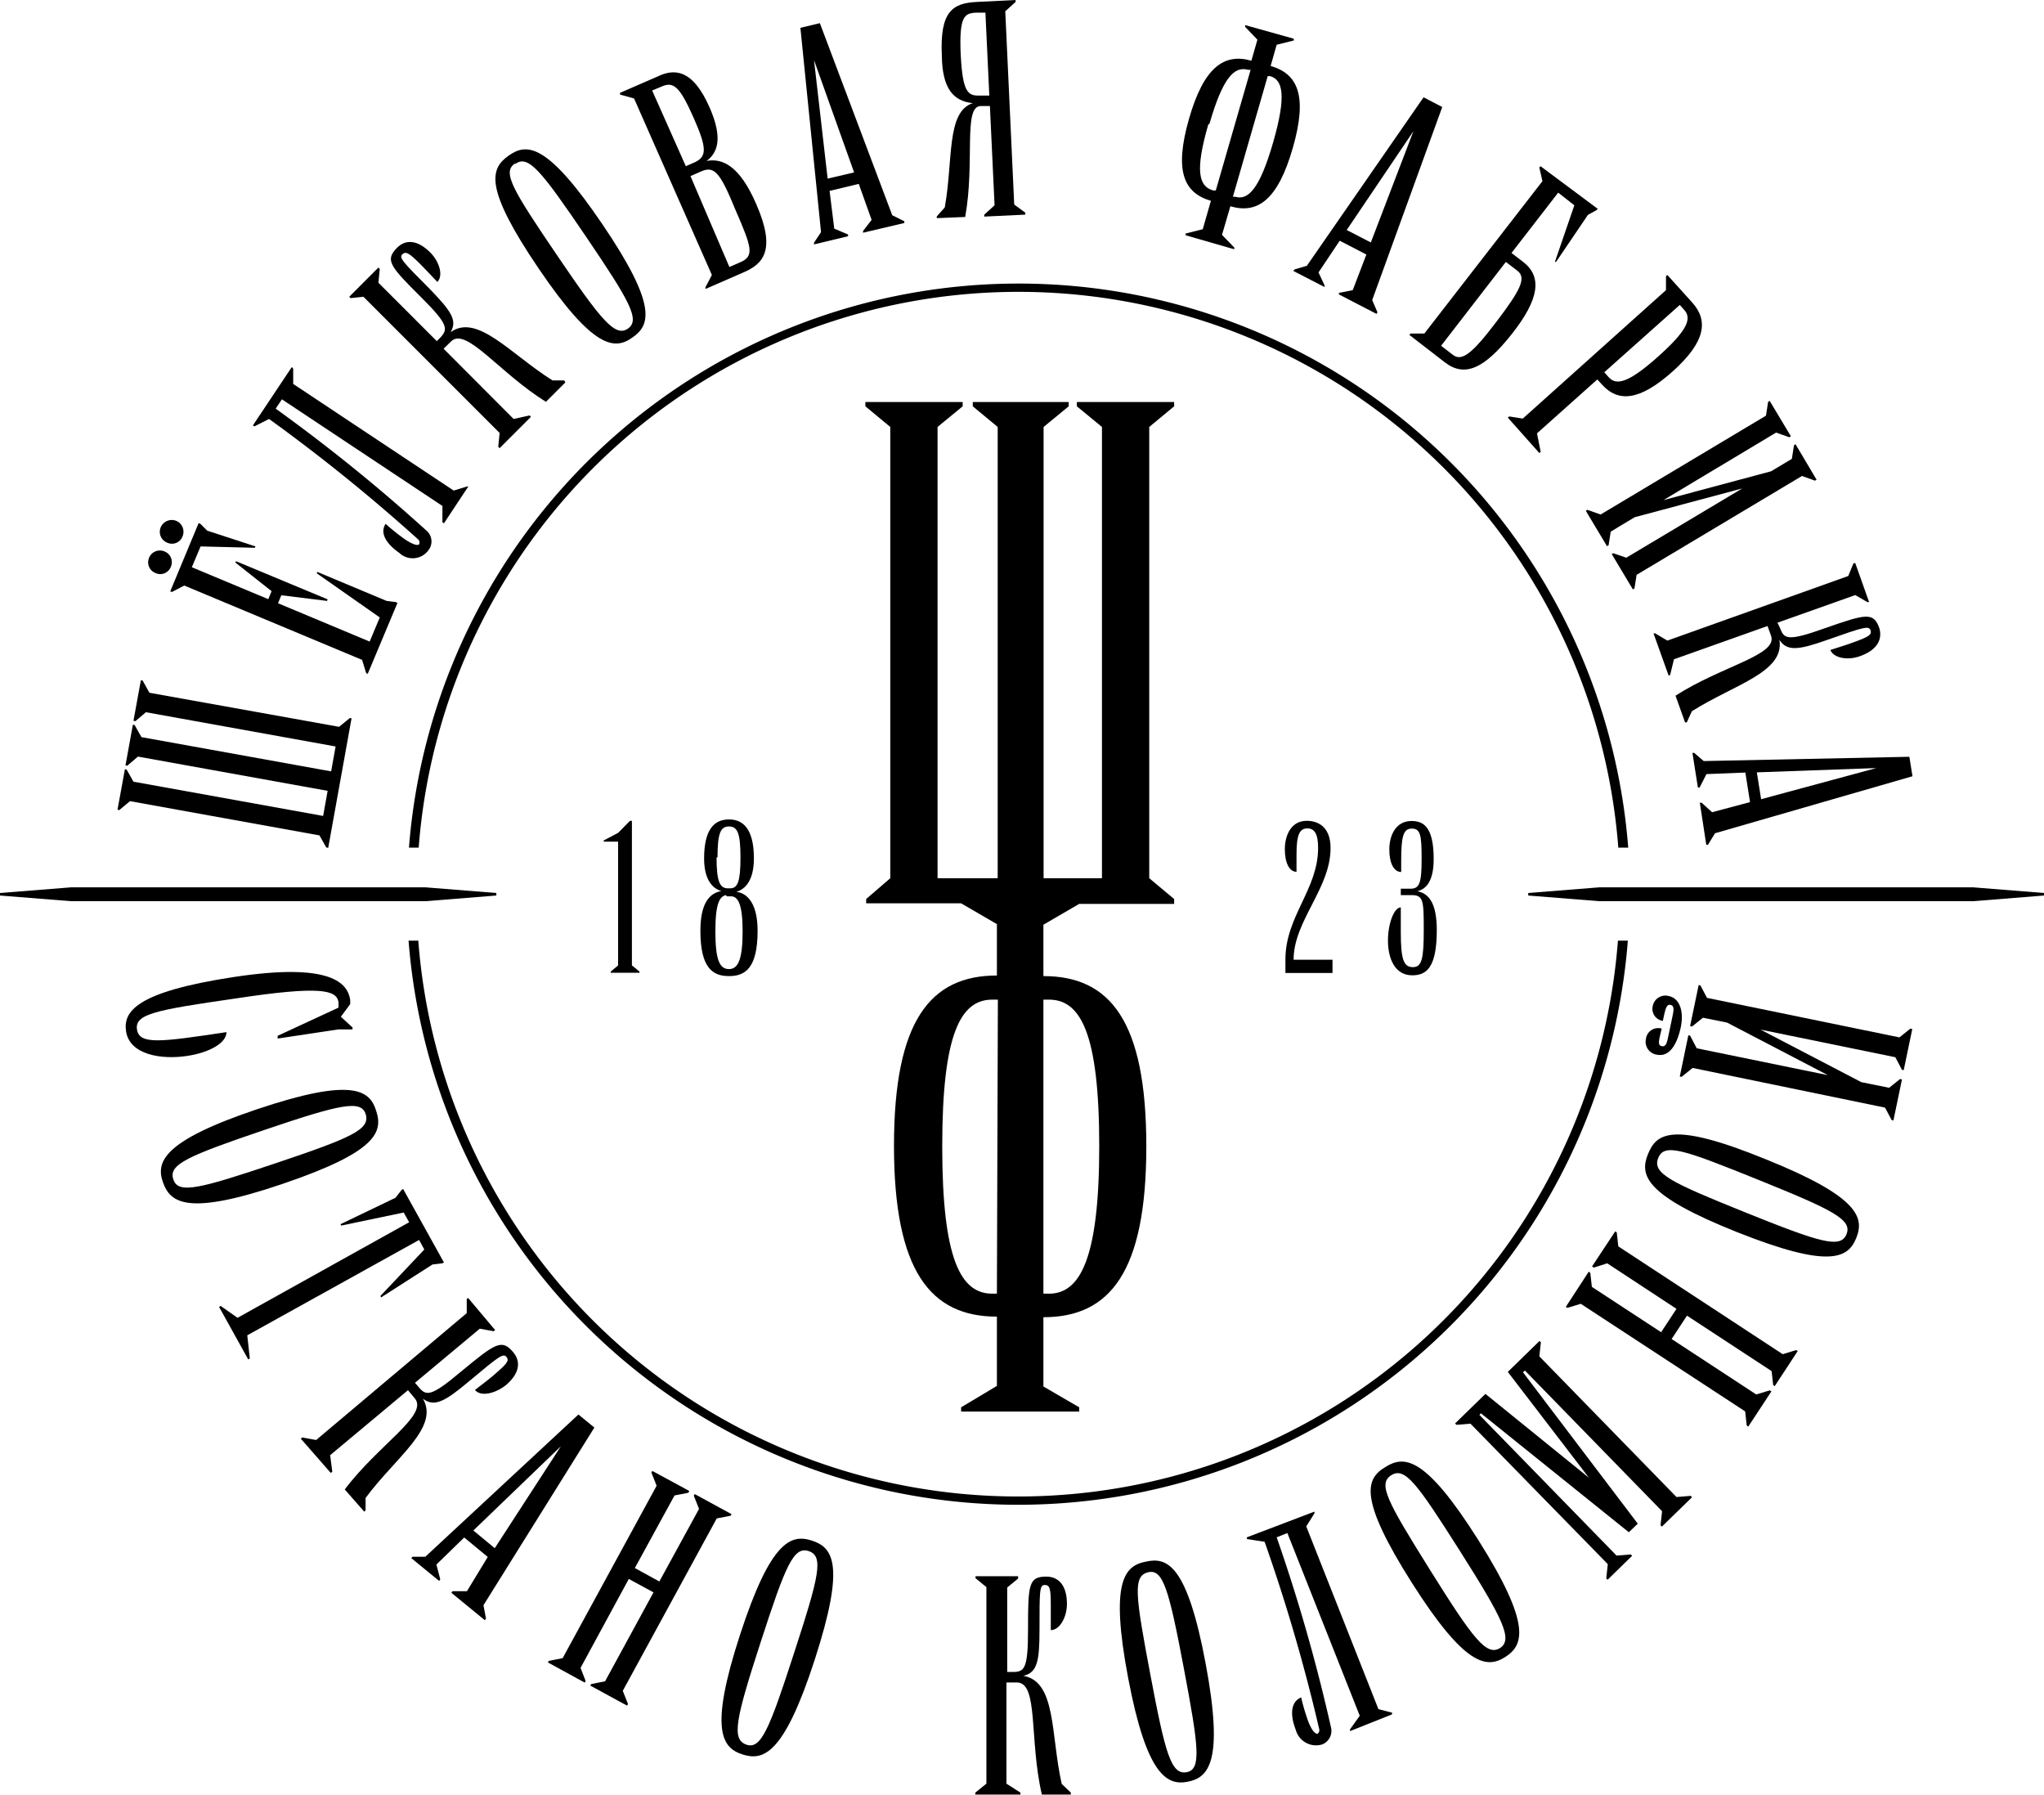 <?xml version="1.0" encoding="UTF-8"?> <svg xmlns="http://www.w3.org/2000/svg" viewBox="0 0 105.06 92.24"><g id="Layer_2" data-name="Layer 2"><g id="Layer_1-2" data-name="Layer 1"><path d="M66.07,50h2.42v-.68h-2c0-2,1.9-3.66,1.9-5.74,0-1.13-.69-1.4-1.22-1.4-.82,0-1.13.76-1.13,1.46s.23,1.16.6,1.16c0-.35,0-.65,0-.91,0-1,.16-1.32.56-1.32s.55.35.55,1c0,2.14-1.68,3.51-1.68,5.74Z"></path><path d="M71.34,48.33c0,.89.33,1.79,1.25,1.79.71,0,1.26-.37,1.26-2.32,0-1.39-.41-1.89-1-2,.47-.12.84-.53.84-1.66,0-1.68-.55-1.95-1.14-1.95-.82,0-1.14.76-1.14,1.46s.23,1.16.61,1.16c0-.2,0-.38,0-.55,0-1.22.09-1.68.54-1.68s.51.32.51,1.55-.1,1.54-.57,1.54H72V46h.57c.59,0,.61.29.61,1.77s-.09,1.93-.56,1.93S72,49.31,72,47.92c0-.37,0-.79,0-1.29C71.65,46.63,71.34,47.47,71.34,48.33Z"></path><polygon points="32.38 42.18 31.77 42.8 31.03 43.19 31.03 43.25 31.77 43.25 31.77 49.61 31.39 49.93 31.39 49.99 32.87 49.99 32.87 49.93 32.48 49.61 32.48 42.18 32.38 42.18"></polygon><path d="M36,47.83c0,1.94.65,2.33,1.47,2.33s1.47-.39,1.47-2.33c0-1.36-.5-1.93-1.09-2,.48-.14.9-.62.9-1.72,0-1.67-.68-2-1.28-2s-1.28.31-1.28,2c0,1.06.4,1.54.89,1.68C36.43,45.9,36,46.47,36,47.83Zm.88-3.77c0-1.23.15-1.59.59-1.59s.59.36.59,1.59-.14,1.59-.53,1.59h-.12C37,45.65,36.83,45.3,36.83,44.06Zm.48,2h.21c.36,0,.6.39.6,1.8s-.22,1.94-.7,1.94-.7-.46-.7-1.94S37,46.07,37.31,46Z"></path><path d="M44.52,46.2v.22H49.4v0l1.84,1.07v2.64c-3.42,0-5.29,2.32-5.29,8.75s1.87,8.78,5.29,8.78v3.56L49.4,72.32v.22h6.07v-.22l-1.84-1.07V67.69c3.42,0,5.29-2.32,5.29-8.78s-1.87-8.75-5.29-8.75V47.52l1.84-1.07v0h4.88V46.2l-1.28-1.07V21.94l1.28-1.06v-.22h-5v.22l1.29,1.06V45.13h-3V21.94l1.29-1.06v-.22H50v.22l1.28,1.06V45.13H48.19V21.94l1.29-1.06v-.22h-5v.22l1.28,1.06V45.13Zm6.72,20.28H51c-1.62,0-2.57-1.77-2.57-7.57s.95-7.54,2.57-7.54h.29Zm2.68-15.11c1.62,0,2.58,1.73,2.58,7.54s-1,7.57-2.58,7.57h-.29V51.37Z"></path><polygon points="6.68 41.17 16.42 42.93 16.77 43.55 16.87 43.57 18.07 36.91 17.98 36.9 17.43 37.35 7.68 35.6 7.33 34.97 7.24 34.96 6.86 37.04 6.96 37.06 7.5 36.6 17.25 38.36 17.02 39.64 7.27 37.88 6.92 37.26 6.83 37.24 6.45 39.33 6.54 39.35 7.09 38.88 16.84 40.64 16.61 41.93 6.86 40.17 6.51 39.55 6.42 39.53 6.04 41.61 6.13 41.63 6.68 41.17"></polygon><path d="M8.6,27.89a.58.58,0,0,0,.78-.32.61.61,0,0,0-.31-.8.62.62,0,0,0-.81.33A.6.6,0,0,0,8.6,27.89Z"></path><polygon points="8.84 30.42 9.47 30.09 18.61 33.91 18.82 34.59 18.9 34.63 20.43 30.98 20.34 30.94 19.87 30.88 16.31 29.39 16.28 29.46 19.52 31.73 19 32.97 14.29 31 14.46 30.59 16.81 30.88 16.84 30.8 12.13 28.84 12.1 28.91 13.96 30.38 13.79 30.79 9.86 29.15 10.31 28.08 13.1 28.15 13.13 28.08 10.65 27.27 10.3 26.92 10.21 26.88 8.75 30.39 8.84 30.42"></polygon><path d="M8,29.45a.58.58,0,0,0,.78-.32.59.59,0,0,0-.32-.79.6.6,0,0,0-.8.33A.59.59,0,0,0,8,29.45Z"></path><path d="M13.83,21.53a91,91,0,0,1,7.63,6.16.24.24,0,0,1,.09.27c-.05.08-.26.07-.73-.24a10.84,10.84,0,0,1-1-.8c-.3.45,0,1,.7,1.49a1,1,0,0,0,1.52-.16.73.73,0,0,0-.14-1A87.86,87.86,0,0,0,14.17,21l.32-.48L22.74,26v.84l.08.05L24.07,25,24,25l-.68.21-8.25-5.48,0-.78L15,18.86l-2,3,.08.05Z"></path><path d="M18.68,15.25l7,7-.07.71.07.07,1.61-1.61-.07-.07-.82.18L22.8,17.92l.38-.37c.77-.78,2.46,1.59,4.88,3.1l1-1L29,19.55H28.4c-2.18-1.37-3.87-3.46-5.24-2.48.37-.62,0-1.11-1.08-2.23-1.4-1.4-1.58-1.6-1.4-1.77s.35-.07.94.52c.22.22.5.52.86.9.32-.33.1-1.05-.36-1.51-.7-.7-1.3-.66-1.71-.25-.63.64-.38.94,1.23,2.54,1.43,1.42,1.38,1.65,1,2.07l-.19.19-3-3,.07-.71-.07-.07-1.5,1.5.07.07Z"></path><path d="M32.51,17.34c.92-.63,1.28-1.65-1.55-5.82S27.08,7.33,26.14,8s-1.28,1.63,1.54,5.79S31.6,18,32.51,17.34Zm-6-8.93c.65-.45,1.31.36,3.59,3.72s2.82,4.32,2.17,4.76-1.35-.4-3.63-3.76S25.8,8.85,26.46,8.41Z"></path><path d="M32.59,5.06l4,9.07-.33.63,0,.09L38.21,14c1-.43,1.7-1.12.67-3.49-.86-2-1.75-2.39-2.56-2.24.56-.42.85-1.15.16-2.73-.9-2.07-1.88-2-2.7-1.6l-1.91.83,0,.09Zm5.21,5.72c.84,1.94,1,2.39.22,2.71l-.53.23-2-4.67.5-.22C36.71,8.49,37,8.83,37.8,10.78ZM34,4.45c.62-.28.94,0,1.65,1.6s.67,2,.06,2.29l-.46.2L33.52,4.65Z"></path><path d="M41.84,12.47l0,.09,1.75-.42,0-.09-.71-.3-.24-1.94,1.5-.36.66,1.85-.44.57,0,.09,2.12-.5,0-.09-.62-.31L42.14,1.19l-1,.24,1.06,10.5Zm0-9.38,2.06,5.77-1.36.32Z"></path><path d="M48.56,10.66l-.41.46v.09l1.46-.06c.51-2.81-.11-5.66.78-5.7l.49,0,.24,5.1-.53.48v.1l2.11-.1v-.1l-.57-.42L51.67.58,52.2.1V0l-2,.1c-1.23.06-1.9.48-1.79,2.76C48.43,4.55,49,5.2,50,5.3,48.63,5.75,49,8.22,48.56,10.66Zm.82-7.85c-.09-2,.2-2.13.8-2.16l.47,0,.2,4.26-.47,0C49.78,4.93,49.48,4.82,49.38,2.81Z"></path><path d="M62.24,10.32l-.42,1.46-.88.22,0,.09,2.5.72,0-.09-.63-.65.43-1.47c1.4.41,2.44-.32,3.21-3s.26-3.81-1.14-4.21l.31-1.09.88-.22,0-.09L64,1.29l0,.09.63.66-.31,1.08c-1.4-.4-2.45.33-3.21,3S60.84,9.91,62.24,10.32Zm2.92-6.41.12,0c.66.19.85,1,.16,3.4s-1.29,3-1.95,2.8l-.12,0Zm-3,2.47c.69-2.39,1.28-3,2-2.79l.12,0-1.79,6.2-.12,0C61.6,9.59,61.42,8.76,62.11,6.38Z"></path><path d="M66.47,13.92l1.61.83,0-.09L67.77,14l1.09-1.63,1.37.71-.7,1.83-.71.14,0,.08,1.93,1,.05-.08-.27-.63,3.6-9.92L73.17,5l-6,8.66-.62.18Zm6.18-7.18-2.19,5.72-1.24-.64Z"></path><path d="M73.21,17.14l-.71,0-.06.07,1.85,1.43c1,.75,2,.32,3.42-1.48s1.56-2.94.58-3.7l-.6-.46,2.4-3.1.83.65-1,2.91.06,0,1.64-2.42.44-.24.06-.07L79.18,8.54l-.06.07.16.7ZM78,13.92c.47.37.14,1-1.09,2.62s-1.77,2.06-2.24,1.69l-.6-.46,3.33-4.31Z"></path><path d="M78.27,21.51l-.7-.11-.07.06,1.62,1.82.07-.06L79,22.27l3.1-2.77.23.25c.83.93,1.93.87,3.64-.66S87.8,16.48,87,15.57L85.7,14.13l-.07.06,0,.72Zm8.07-5.84.23.26c.4.44.16,1.05-1.34,2.39s-2.14,1.51-2.54,1.07l-.23-.26Z"></path><polygon points="81.59 26.2 81.51 26.25 82.6 28.07 82.68 28.02 82.79 27.32 84.02 26.58 89.55 25.1 83.59 28.66 82.92 28.43 82.84 28.47 83.93 30.29 84.01 30.24 84.12 29.54 92.62 24.46 93.29 24.7 93.37 24.65 92.29 22.83 92.21 22.88 92.1 23.58 91.03 24.22 85.5 25.7 91.29 22.23 91.97 22.47 92.05 22.42 90.96 20.6 90.88 20.65 90.77 21.36 82.27 26.44 81.59 26.2"></polygon><path d="M85.08,32.55l-.09,0,.77,2.15.08,0,.2-.82,4.81-1.71.18.5c.36,1-2.51,1.54-4.91,3.08l.49,1.37.09,0,.26-.57c2.18-1.38,4.78-2,4.5-3.67.39.61,1,.52,2.47,0,1.87-.66,2.12-.73,2.21-.5s-.09.35-.88.63c-.29.11-.68.23-1.18.39.16.42.9.55,1.52.32.93-.33,1.15-.89,1-1.43-.3-.85-.68-.75-2.82,0-1.9.68-2.08.54-2.28,0L91.36,32l4-1.42.62.36.09,0-.71-2-.09,0L95,29.6,85.7,32.92Z"></path><path d="M87.08,38.69l-.09,0,.28,1.78h.09l.35-.69,2-.08.24,1.52L88,41.74l-.54-.49-.09,0,.33,2.16.09,0,.36-.59,10.15-2.93-.16-1-10.57.22Zm9.36.78-5.92,1.6-.22-1.38Z"></path><polygon points="101.43 45.6 82.19 45.6 78.55 45.89 78.55 45.95 78.55 46.02 82.19 46.31 101.43 46.31 105.06 46.02 105.06 45.95 105.06 45.89 101.43 45.6"></polygon><polygon points="25.51 46.02 25.51 45.95 25.51 45.89 21.88 45.6 3.64 45.6 0 45.89 0 45.95 0 46.02 3.64 46.31 21.88 46.31 25.51 46.02"></polygon><path d="M9.64,54.26c1.1-.17,2-.65,2-1.22-3.39.51-4.48.66-4.6-.14s1-1,5.07-1.59c4.41-.67,5.2-.43,5.29.2l0,.27-3.13,1.45,0,.14,3.12-.47h.73l0-.1-.6-.55L18,51.6l0-.22c-.13-.84-.95-1.94-6-1.17S6.33,52,6.48,53C6.66,54.2,8.28,54.47,9.64,54.26Z"></path><path d="M19.33,57.07C19,56,18.07,55.37,13.22,57S8,59.71,8.38,60.77s1.28,1.72,6.14.07S19.7,58.17,19.33,57.07ZM8.91,60.61c-.27-.77.75-1.21,4.67-2.54s5-1.57,5.22-.8-.71,1.19-4.64,2.51S9.16,61.37,8.91,60.61Z"></path><polygon points="21.54 63.72 21.81 64.21 19.55 66.6 19.59 66.67 22.23 64.98 22.73 64.92 22.82 64.88 20.72 61.1 20.64 61.15 20.33 61.55 17.5 62.91 17.54 62.98 20.75 62.31 21.03 62.81 12.21 67.72 11.34 67.11 11.26 67.16 12.76 69.86 12.84 69.81 12.71 68.62 21.54 63.72"></polygon><path d="M21.74,71.88c.59.44,1.12.15,2.36-.89,1.54-1.29,1.76-1.46,1.93-1.26s0,.37-.62.91c-.24.21-.57.46-1,.79.3.35,1,.2,1.57-.23.77-.64.78-1.26.4-1.71-.59-.7-.91-.47-2.69,1-1.57,1.32-1.79,1.25-2.18.78l-.18-.21,3.33-2.78.71.13.08-.06-1.39-1.65-.07.06v.72L16.25,74l-.71-.13-.08.06L17,75.69l.08-.06-.11-.85,4-3.34.35.42c.72.86-1.85,2.36-3.6,4.68l1,1.14.07-.06,0-.64C20.33,74.89,22.6,73.37,21.74,71.88Z"></path><path d="M30.55,73.36l-.82-.67L21.86,80l-.66,0-.06.07,1.43,1.17.06-.08-.2-.76,1.43-1.39,1.21,1L24,81.77h-.74l-.06.08,1.72,1.41.06-.08-.13-.69Zm-6.22,5.29,4.5-4.33-3.4,5.24Z"></path><polygon points="37.56 77.89 37.6 77.81 35.71 76.78 35.66 76.86 35.93 77.54 33.89 81.27 32.63 80.58 34.67 76.85 35.38 76.71 35.43 76.62 33.53 75.59 33.48 75.67 33.75 76.35 28.92 85.21 28.21 85.35 28.16 85.43 30.06 86.47 30.1 86.38 29.84 85.71 32.32 81.14 33.59 81.83 31.1 86.4 30.39 86.54 30.34 86.62 32.23 87.65 32.28 87.57 32.01 86.89 36.84 78.03 37.56 77.89"></polygon><path d="M41.73,79.17c-1.07-.35-2.12,0-3.7,4.86s-.93,5.79.14,6.13,2.13,0,3.71-4.88S42.82,79.52,41.73,79.17Zm-.91,5.76c-1.28,3.95-1.71,5-2.47,4.72s-.53-1.33.75-5.27,1.69-4.93,2.47-4.67S42.1,81,40.82,84.93Z"></path><path d="M52.6,86.12c.72-.17.83-.76.83-2.38,0-2,0-2.29.27-2.29s.31.21.31,1.06c0,.32,0,.74,0,1.26.46,0,.83-.67.83-1.34,0-1-.46-1.41-1.06-1.41-.91,0-.94.4-.94,2.72,0,2.05-.19,2.18-.8,2.18h-.27V81.58l.56-.46V81H50.14v.1l.56.46v10.1l-.57.46v.1h2.32v-.1l-.72-.46v-5.2h.54c1.12,0,.62,2.92,1.28,5.76h1.49v-.1l-.47-.45C54,89.13,54.3,86.41,52.6,86.12Z"></path><path d="M58.9,80.25c-1.1.21-1.86,1-.91,6s2,5.52,3.06,5.31,1.87-1,.92-6.07S60,80,58.9,80.25ZM61,91.07c-.8.15-1.1-.92-1.87-5S58.22,81,59,80.8s1.08.87,1.85,4.94S61.75,90.92,61,91.07Z"></path><path d="M70.85,87.83l-3.71-9.39.42-.67,0-.09L64.09,79l0,.09.91.14a90.49,90.49,0,0,1,2.8,9.6.24.24,0,0,1-.08.27c-.09,0-.26-.09-.47-.62a10.16,10.16,0,0,1-.37-1.25c-.51.2-.6.84-.28,1.66a1.08,1.08,0,0,0,1.37.75.75.75,0,0,0,.44-.88A88.76,88.76,0,0,0,65.62,79l.55-.22,3.72,9.39-.5.7,0,.09,2.16-.86,0-.09Z"></path><path d="M71.19,75.4c-1,.6-1.36,1.62,1.38,5.94s3.86,4.41,4.8,3.81,1.37-1.64-1.38-6S72.16,74.78,71.19,75.4Zm5.91,9.29c-.69.43-1.37-.45-3.59-4s-2.7-4.44-2-4.88,1.32.41,3.54,3.91S77.77,84.26,77.1,84.69Z"></path><polygon points="86.17 76.93 79.12 69.7 79.2 68.98 79.13 68.91 77.5 70.5 81.67 75.94 76.35 71.63 74.79 73.15 74.86 73.22 75.58 73.16 82.64 80.38 82.56 81.11 82.63 81.18 83.89 79.95 83.82 79.88 83.09 79.94 76.04 72.71 76.12 72.63 83.72 78.74 84.18 78.3 78.28 70.52 78.38 70.43 85.43 77.66 85.35 78.38 85.42 78.45 86.97 76.94 86.9 76.87 86.17 76.93"></polygon><polygon points="91.63 69.59 83.18 64.05 83.1 63.33 83.02 63.28 81.83 65.08 81.92 65.14 82.61 64.92 86.17 67.26 85.38 68.46 81.82 66.13 81.74 65.41 81.66 65.35 80.48 67.16 80.56 67.21 81.25 67 89.7 72.53 89.78 73.25 89.86 73.31 91.05 71.5 90.96 71.45 90.27 71.66 85.92 68.81 86.71 67.61 91.06 70.46 91.14 71.18 91.22 71.23 92.4 69.43 92.32 69.38 91.63 69.59"></polygon><path d="M90.8,59.59c-4.89-2-5.67-1.34-6.1-.27s-.16,2.11,4.59,4,5.7,1.34,6.12.3S95.56,61.51,90.8,59.59Zm4.11,3.83c-.3.76-1.36.43-5.21-1.12s-4.78-2-4.47-2.79,1.31-.43,5.15,1.12S95.21,62.68,94.91,63.42Z"></path><path d="M84.6,53.39a.67.67,0,0,0,.57.81c.62.12,1-.48,1.2-1.32s0-1.56-.58-1.69a.66.66,0,0,0-.84.51.62.62,0,0,0,.52.76c.13-.62.18-.86.39-.82s.17.28.1.61l-.21,1c-.07.33-.12.56-.34.51s-.15-.27,0-.9A.63.63,0,0,0,84.6,53.39Z"></path><polygon points="97.63 53.31 87.74 51.28 87.4 50.64 87.31 50.62 86.87 52.73 86.97 52.75 87.53 52.3 88.77 52.55 93.95 55.25 87.21 53.87 86.87 53.22 86.78 53.2 86.34 55.32 86.43 55.34 87 54.88 96.89 56.92 97.23 57.56 97.32 57.58 97.76 55.47 97.66 55.45 97.1 55.9 95.67 55.61 90.49 52.91 97.42 54.33 97.76 54.98 97.85 54.99 98.29 52.88 98.19 52.86 97.63 53.31"></polygon><path d="M83.69,43.56a31.43,31.43,0,0,0-62.67,0h.5a30.92,30.92,0,0,1,61.66,0Z"></path><path d="M21.52,48.34H21a31.43,31.43,0,0,0,62.67,0h-.51a30.92,30.92,0,0,1-61.66,0Z"></path></g></g></svg> 